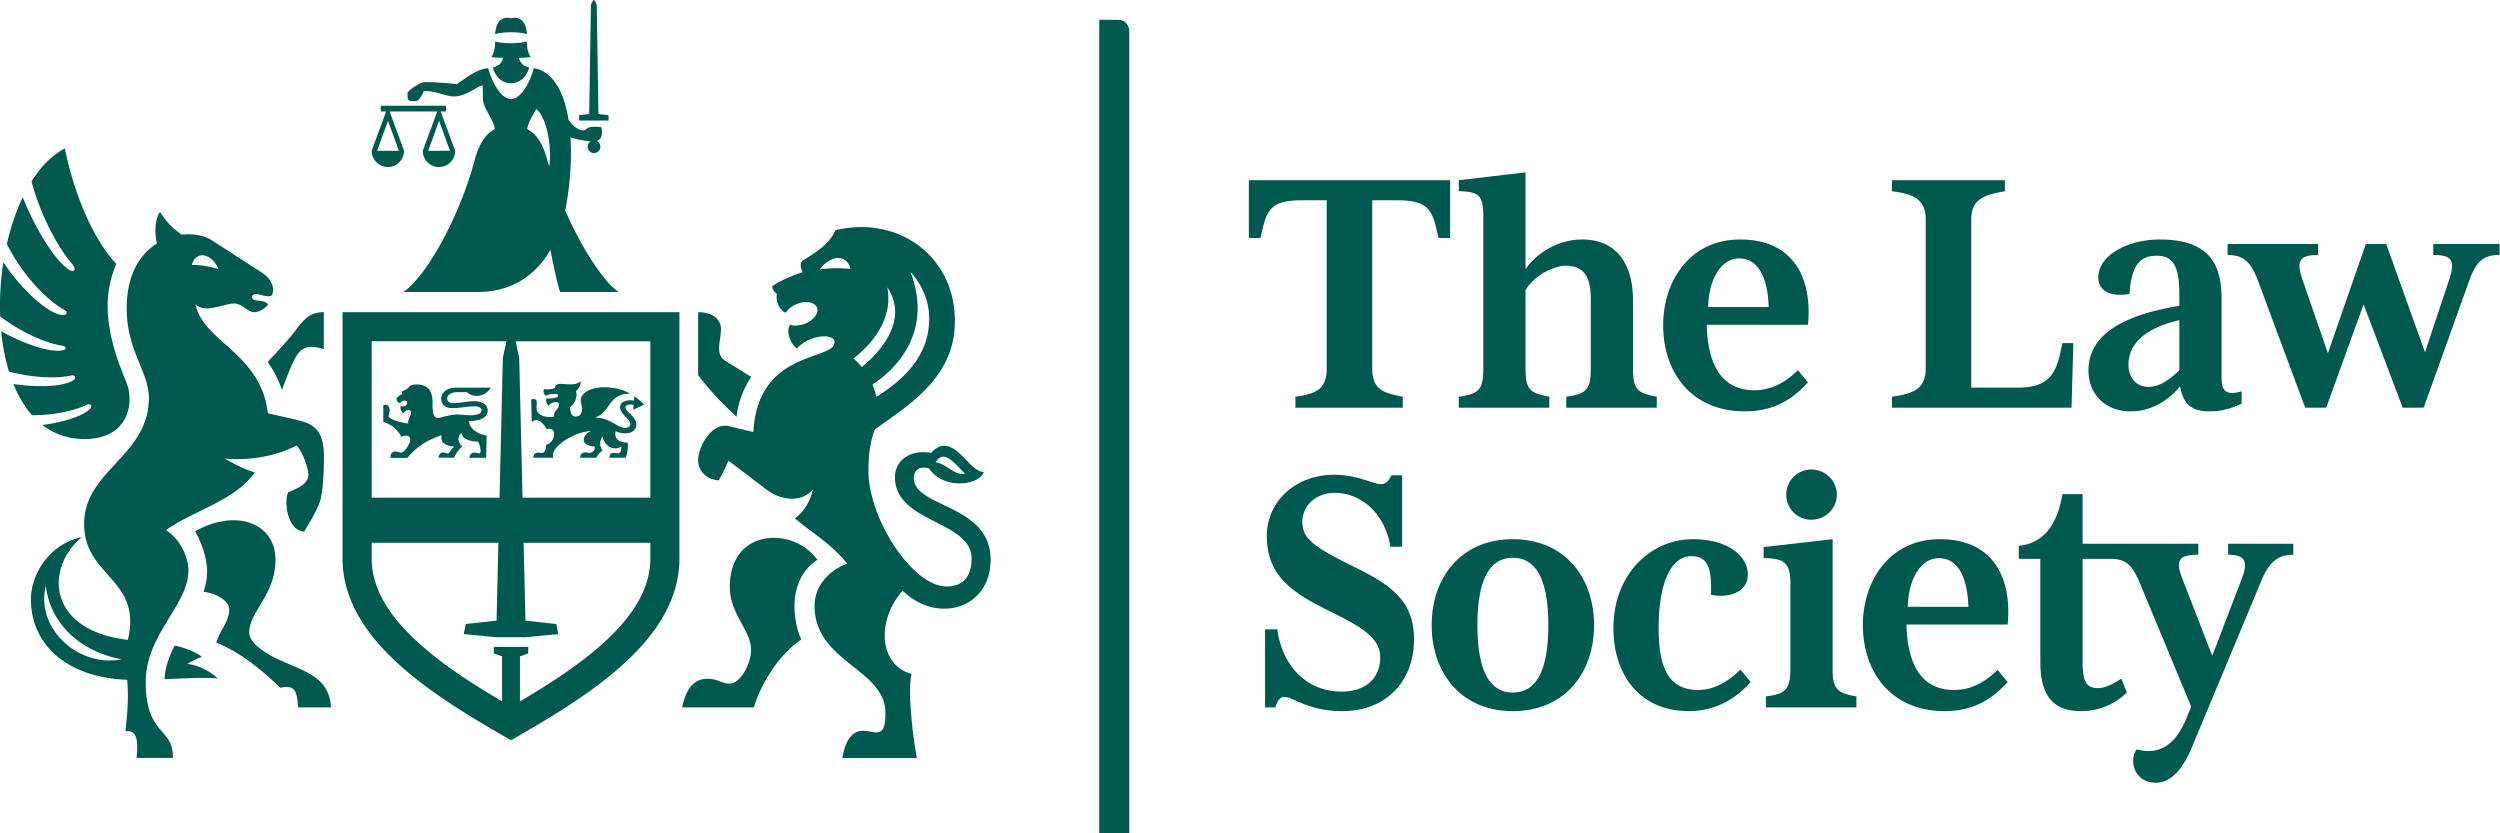 <svg xmlns="http://www.w3.org/2000/svg" width="138" height="46" viewBox="0 0 138 46">
    <path fill="#00594E" fill-rule="nonzero" d="M96.003 14.266c-.952 0-1.677 1.068-1.715 2.685h3.344c-.042-1.435-.48-2.685-1.629-2.685zm.296 8.441c-2.83 0-4.492-2.035-4.492-4.762 0-2.405 1.45-4.725 4.248-4.725 3.14 0 3.974 2.385 3.745 4.71h-5.585c.037 1.912.647 3.612 2.63 3.612.957 0 1.753-.465 2.398-1.11l.557.673c-.77.832-1.753 1.602-3.501 1.602zm-10.777-.81v.606h-4.996v-.605c1.112-.155 1.353-.387 1.353-1.567v-8.369c0-1.18-.241-1.384-1.353-1.408v-.606l3.684-.432v5.346c.604-.895 1.801-1.642 3.122-1.642 1.957 0 2.81 1.416 2.81 3.371v3.74c0 1.178.234 1.366 1.311 1.567v.605h-4.995v-.605c1.112-.155 1.353-.387 1.353-1.567v-3.843c0-1.333-.479-1.819-1.394-1.819-.584 0-1.732.497-2.207 1.355v4.307c0 1.178.234 1.366 1.312 1.567zm-5.474-8.761h-.638c-.332-1.372-.376-2.08-2.27-2.08h-1.391v9.275c0 1.178.607 1.366 1.685 1.567v.605h-5.926v-.605c1.112-.156 1.727-.387 1.727-1.567v-9.275h-1.391c-1.895 0-1.938.708-2.27 2.08h-.638V9.948h11.112v3.188zm34.4 5.806l-.1 3.561h-9.912v-.605c1.111-.155 1.864-.387 1.864-1.567v-8.21c0-1.18-.753-1.413-1.864-1.567v-.606h6.234v.606c-1.077.2-1.856.39-1.856 1.567v9.275h2.592c1.873 0 2.145-.956 2.434-2.454h.607zm19.868-5.472h3.663v.606c-.853 0-1.276.299-1.668 1.392l-2.523 7.035h-1.16L130.47 16.8l-2.063 5.702h-1.161l-2.617-7.035c-.399-1.073-.854-1.392-1.666-1.392v-.606h4.996v.606c-1.04 0-1.222.326-.853 1.392l1.394 4.03 2.094-6.028h1.124l2.142 5.974 1.326-3.976c.37-1.111.149-1.392-.87-1.392v-.606zM120.3 20.438V17.67c-2.06.479-2.809 1.436-2.809 2.456 0 .708.416 1.228 1.103 1.228.416 0 .936-.166 1.706-.916zm-5.016.02c0-2.038 1.998-3.079 5.016-3.579v-.598c0-1.645-.352-2.166-1.27-2.166-1.042 0-1.37.732-1.489 2.104-.868.174-1.715-.069-1.715-.896 0-1.27 1.685-2.103 3.392-2.103 2.498 0 3.413 1.124 3.413 3.227v4.387c0 .624.132 1.055 1.107.767v.683c-.623.285-1.145.423-1.778.423-.987 0-1.449-.402-1.615-1.382-.746.896-1.717 1.382-2.73 1.382-1.477 0-2.33-1.02-2.33-2.248zm7.708 10.163v-.606h3.6v.606c-.77 0-1.31.33-1.747 1.393l-3.872 9.283c-.665 1.56-1.396 1.91-1.98 1.91-1.139 0-1.503-1.169-1.056-1.844 1.373.381 2.218-.416 2.744-1.69l.271-.667-2.746-6.612c-.492-1.21-.801-1.545-1.735-1.545h-1.512v5.656c0 1.04.166 1.478.832 1.478.395 0 .796-.19 1.302-.52l.314.758a3.544 3.544 0 0 1-2.511 1.032c-1.624 0-2.27-.897-2.27-2.748V30.85h-1.19v-.72c1.27-.127 2.102-1.021 2.411-2.854h1.112v2.74h6.389v.606c-1.103 0-1.29.31-.854 1.393l1.624 4.183 1.602-4.183c.417-1.04.208-1.393-.728-1.393zm-29.249 7.466c.792 0 1.57-.379 2.33-1.126l.563.689c-.853.958-1.977 1.603-3.413 1.603-2.79 0-4.163-2.103-4.163-4.58 0-2.935 2.019-4.909 4.392-4.909 1.914 0 3.03.917 3.03 1.958 0 .909-.945 1.316-2.035 1.114.03-1.261-.062-2.134-1.078-2.134-1.167 0-1.812 1.557-1.812 3.971 0 2.04.459 3.414 2.186 3.414zm11.569-4.592h3.344c-.041-1.433-.48-2.685-1.629-2.685-.952 0-1.676 1.068-1.715 2.685zm1.767-3.73c3.14 0 3.974 2.386 3.744 4.71h-5.584c.036 1.911.647 3.612 2.63 3.612.956 0 1.754-.465 2.398-1.111l.556.675c-.77.832-1.751 1.602-3.5 1.602-2.83 0-4.491-2.036-4.491-4.762 0-2.406 1.449-4.727 4.247-4.727zm-5.917 7.11c0 1.066.144 1.371 1.312 1.567v.607h-4.996v-.607c1.065-.136 1.353-.357 1.353-1.566v-4.664c0-1.18-.369-1.384-1.48-1.407v-.607l3.811-.434v7.112zM83.51 38.228c1.501 0 1.957-1.64 1.957-3.718 0-2.078-.456-3.718-1.957-3.718-1.5 0-1.956 1.64-1.956 3.718 0 2.079.456 3.718 1.956 3.718zm0-8.463c2.865 0 4.482 2.112 4.482 4.745 0 2.632-1.617 4.744-4.482 4.744-2.864 0-4.48-2.112-4.48-4.744 0-2.633 1.616-4.745 4.48-4.745zm-8.718 1.548c2.085 1.021 3.262 1.913 3.262 3.987 0 2.29-1.52 3.954-3.955 3.954-1.922 0-2.708-.785-3.2-.785-.31 0-.413.338-.502.58h-.565V34.74h.675c.25 1.905 1.531 3.436 3.55 3.436 1.395 0 2.132-.796 2.132-1.898 0-1.28-1.563-1.91-3.256-2.775-2.016-1.031-3.003-2.016-3.003-3.93 0-1.883 1.57-3.367 3.714-3.367 1.304 0 2.13.518 2.592.518.245 0 .425-.168.57-.484h.59v3.94h-.651c-.23-1.582-1.399-2.974-3.084-2.974-.958 0-1.769.657-1.769 1.595 0 .918.55 1.358 2.9 2.51zm23.81-4.009c0-.772.612-1.385 1.385-1.385.772 0 1.407.613 1.407 1.385s-.635 1.385-1.407 1.385a1.375 1.375 0 0 1-1.385-1.385zM61.69 1.093c.648 0 .648.649.648.649v46.162h-1.01c-.65 0-.65-.65-.65-.65V1.094h1.011zM15.56 21.526a5.678 5.678 0 0 0-.784-1.544c.63-.678 1.282-1.387 1.556-1.766.52-.716.881-.984 1.543-.984v2.036c-.724-.203-1.174-.2-1.543.437-.274.472-.504 1.143-.772 1.82zm.175 15.04c1.227.53 2.462.92 2.535 2.483h-1.807c-.09-.554.008-1.347-.983-1.077-1.434-1.377-2.468-2.056-3.544-2.5.24-.742.717-1.18.717-1.826 0-.438-.616-.88-1.418-.98.123-.368.198-.75.198-1.154 0-.581-.273-1.523-.663-2.183 2.227-1.264 4.437-.484 4.437 1.579 0 1.92-1.45 2.855-1.45 4.002 0 .646 1.022 1.244 1.978 1.655zm-4.578-.31a4.576 4.576 0 0 0-.815.391c.723.09 1.318.464 1.677.8-.813-.062-1.765-.001-2.937.043.028-.664.255-1.265.565-1.857.589.135 1.074.329 1.51.623zm29.5-13.25c-.808-.75-1.557-1.53-2.12-2.307v-3.466c.68 0 1.26.294 1.26.943 0 .34-.102.716-.102 1.043 0 .3.062.523.353.704l1.423.881a4.936 4.936 0 0 0-.814 2.203zm-36.64-1.999c.235-.141.12-.324-.076-.28-.854.184-2.152.125-3.445-.217a11.373 11.373 0 0 1-.431-2.228c1.275.72 2.692 1.184 3.377 1.058.27-.05.197-.229 0-.258-.944-.141-2.262-.734-3.432-1.612-.038-.989.023-2.006.176-2.992.978 1.482 2.477 2.875 3.284 2.915.216.011.28-.182.103-.277C2.526 16.55 1.188 15.09.38 13.47c.21-.928.504-1.806.877-2.584.613 1.567 1.691 3.391 2.48 3.954.393.28.475-.005.275-.234-.94-1.076-1.871-3.022-2.27-4.6.512-.807 1.13-1.443 1.841-1.815.478 2.418 1.523 4.973 2.835 6.377a5.926 5.926 0 0 0-.476 2.359c0 1.545.615 3.188 1.004 4.096.508 1.183.176 3.212-2.282 3.212-.917 0-1.688-.284-2.323-.775 1.164-.156 2.199-.474 2.604-.874.194-.192.031-.33-.15-.243-.711.342-1.83.576-3.026.577-.42-.476-.761-1.06-1.028-1.72 1.364.2 2.716.146 3.277-.193zm41.103 9.895c-1.754 1.14-1.298 3.555-.886 4.401-1.397.93-2.33 2.723-2.62 3.746H37.65c.277-1.23.759-1.58 1.422-1.58.547 0 .771.267 1.201.267.617 0 1.187-1.135 1.187-1.858 0-1.093-1.174-1.963-1.174-3.48 0-1.905 1.193-2.707 2.405-2.707a2.98 2.98 0 0 1 2.43 1.21zM32.78 0c.092.071.164.22.163.394l.092 5.904.557.06v.295h-1.624v-.295l.556-.06.093-5.904c-.001-.173.071-.323.163-.394zm-3.692 1.882c-.217-.062-.53-.1-.88-.1s-.663.038-.88.1c.032-.506.255-1.03.88-.871.625-.159.848.365.88.87zm-1.883 1.84c.327-.07.504-.255.564-.53a4.3 4.3 0 0 1-.648-.045c.156-.203.208-.526.208-.86.217.061.53.1.879.1s.662-.039.879-.1c0 .334.052.657.209.86a4.313 4.313 0 0 1-.649.046c.06.273.238.457.564.529-.1.4-.424.872-1.003.872-.58 0-.903-.472-1.003-.871zm-4.46 1.857c-.215 0-.25-.105-.25-.286v-.176c.11-.167.682-.581.957-.581.558-.008 1.26.052 1.766.112.864-.609 1.158-.813 1.728-.888.322 1.128.847 1.708 1.263 1.708.413 0 .939-.58 1.26-1.705.92.157 1.632 1.07 1.915 2.853.234.34.54.582.834.582.11-.013.158-.11.284-.159.151-.061.578-.044.7-.012.038.206.086.656-.259.758a.35.35 0 0 1-.156.665.352.352 0 0 1-.183-.65 5.14 5.14 0 0 1-1.115-.218c.018.286.028.588.028.908-.006 1.046-.131 2.245-.319 3.124.935 2.136 2.149 3.978 2.952 4.504h-3.23c-.156-.453-.365-1.426-.535-2.323-1.103 1.9-2.779 2.323-3.99 2.323h-4.129c1.245-.833 3.086-4.107 3.918-7.223.389-1.454.943-1.634 1.135-1.78-.118-.64-.666-1.09-.666-1.76 0-.293.011-.472-.028-.652-.363.118-.91.624-1.603.624-.415-.018-.96-.302-1.622-.309-.127.293-.274.561-.472.561h-.183zm6.847.44c-.172.359-.42.69-.494 1.097.19.145.745.325 1.134 1.779.027.102.056.204.085.306.173-1.214-.19-2.808-.725-3.182zM18.909 30.822v-13.59h18.596v13.59c0 4.579-5.197 7.684-9.298 10.04-4.1-2.356-9.298-5.461-9.298-10.04zM35.9 18.84h-7.436l.196.919.184 7.714h7.055V18.84zm-15.383 0v8.633h7.056l.184-7.714.196-.92h-7.436zm0 11.123v.86c0 1.561.846 3.085 2.584 4.662 1.31 1.189 2.91 2.224 4.614 3.232v-2.483l-.457-.166v-.362h1.9v.362l-.457.166v2.483c1.704-1.008 3.305-2.043 4.615-3.232 1.738-1.577 2.583-3.101 2.583-4.663v-.859h-6.996l.103 4.296 1.7.186.111.559-1.791.169H27.39l-1.792-.17.112-.558 1.7-.186.102-4.296h-6.996zm3.835-7.955c0-.359.357-.607.782-.607h1.96c-.162.257-.447.453-.755.453-.186 0-.38-.027-.564-.207h-.535c-.334 0-.555.152-.555.36 0 .156.15.245.308.245.422 0 .81-.106 1.173-.106.425 0 .754.176.754.511 0 .318-.267.575-1.023.584-.003.416.472.715.967.807l-.028 1.222h-.912c-.022-.14.12-.292.253-.292.075 0 .182.05.258.05.192 0 .043-.495-.05-.653-.373.007-.846-.116-.917-.467-.285.199-.145.585.06.737-.177.102-.399.44-.455.618h-.864c.003-.146.105-.286.259-.286.087 0 .176.057.258.057.06 0 .186-.248.344-.383-.375-.032-.813-.177-.685-.63-.62.208-1.268.506-1.902 1.256h-.921c-.035-.193.08-.355.244-.355.107 0 .251.062.334.062.18 0 .507-.496.507-.71 0-.183-.183-.305-.507-.164-.183-.434-.636-.737-.982-.812v-.919c.157-.107.35.018.35.257 0 .113-.057.245-.057.327 0 .148.494.333 1.078.412-.014-.26.16-.411.16-.616 0-.191-.302-.154-.436.065 0 0-.198-.211-.136-.415.053.036.15.036.24-.002.083-.035.138-.127.111-.207-.029-.092-.142-.098-.233-.07a.232.232 0 0 0-.142.121c-.118-.028-.21-.08-.198-.276 0 0 .112-.15.32-.222 0 0-.06-.132-.008-.156.157-.075.282-.1.435-.309a.977.977 0 0 1 .36-.066c.557 0 .874.304.874.978 0 .583.02.966.452.846.39-.107.685-.164.895-.164.341 0 .49.04.76.04.278 0 .596-.07.596-.252 0-.147-.12-.241-.4-.241-.4 0-.762.1-1.18.1-.378 0-.647-.162-.647-.52zm5.837 1.689c-.368-.603-.66-.562-.837-.396l-.03-1.25c.264-.079.305.038.31.21.004.073-.016.143-.016.268 0 .311.334.537.947.483.033-.403.3-.444.3-.665 0-.26-.453-.161-.562.056-.135-.099-.196-.283-.13-.403.473 0 .636-.07.636-.167 0-.152-.473-.094-.685.01-.105-.058-.154-.259-.094-.362.223.025.419.005.614-.063-.029-.13.1-.23.305-.23.232 0 .878.13 1.101-.153.02.225-.126.437-.25.556.061.238.018.598-.322.883-.012.306.082.52.293.52.266 0 .36-.215.36-.41 0-.155-.071-.329-.071-.491 0-.383.527-.717 1.29-.717.457 0 .975.096 1.449.355-.49-.008-.875.162-1.186.643-.16.25-.41.55-.776.683.803-.023 1.26.564 1.657.564.184 0 .306-.076.306-.212 0-.28-.568-.54-.568-.921 0-.352.416-.439.763-.372l.02-.237c.204.133.358.262.536.464l-.6.275.023-.264c-.276-.062-.442.007-.442.128 0 .27.593.491.593.958 0 .196-.136.48-.614.48-.227 0-.372-.052-.53-.118-.087.472.258.626.676.636.011.332-.021.662-.13.83h-.887c0-.205.106-.27.226-.27.118 0 .181.025.259.025.116 0 .203-.186.17-.37-.476.253-.913-.03-1.044-.569-.196.331-.119.67.03.779a.89.89 0 0 0-.358.405h-.903c.018-.212.13-.297.293-.297.095 0 .157.026.238.026a.294.294 0 0 0 .278-.347c-.923-.06-.626-.694-.201-.855-.992.04-2.337.953-2.07 1.473H29.44c.025-.248.143-.283.281-.283.071 0 .125.02.2.02.153 0 .238-.285.22-.443a.622.622 0 0 0 .444-.615c0-.196-.131-.34-.398-.25zM10.4 31.513c0 1.862-2.356 3.523-2.356 6.115 0 3.037 1.539 2.49 1.498 4.211H7.54c.07-.84.094-1.552-.618-1.477.044-.422.217-1.74.095-2.84-3.294-.11-5.309-1.924-5.309-4.435 0-1.533 1.17-3.116 2.804-3.433-2.096 1.772-1.826 5.164 2.546 5.666.804-3.388-2.415-3.458-2.415-6.4 0-2.956 3.575-3.75 3.575-6.953 0-1.438-1.225-2.602-1.225-4.946 0-1.877.744-3.003 1.67-3.585-.154-.621-.1-1.39.173-1.736.33.531.68.9 1.202 1.255.646-.075 1.253.049 1.655.308l2.751 1.777c.73.471.692 1.093.54 1.282-.28.097-.607-.091-.858-.091-.125 0-.218.074-.218.167 0 .32.723.07.888.432-.193.205-.494.403-.762.403-.386 0-.667-.48-1.103-.48-.554 0-1.621.575-2.137.044.392 2.053 3.629 2.713 3.992 6.016l1.41.319c.98.224 1.685.449 1.685 2.07 0 1.332-.113 2.146-.208 2.438-.176.547-.562 1.173-.883 1.702-.898-.032-1.139-1.605-.882-2.166.625-.257.963-.435 1.091-.804.128-.368-.34-1.51-.626-1.78-1.546.8-3.247.8-3.976.719.408.23.99.559 1.666.771-1.136 1.588-3.317 2.057-4.9 3.18.824.531 1.24 1.525 1.24 2.25zm.756-17.421c-.22 0-.482.163-.56.533.512-.003.948.072 1.473.238-.188-.434-.532-.771-.913-.771zM2.533 32.344c-.595 2.304 1.772 4.523 4.175 4.05-2.645-.51-3.997-2.322-4.175-4.05zm47.912-5.952c0 1.646 4.237 1.417 4.237 4.504 0 2.728-2.977 3.566-4.854 1.706-1.525 1.747-1.238 4.146.494 4.598-.243.861.074 3.561.293 4.64H46.5c.17-1.062.614-1.5 1.106-1.5.36 0 .522.089.762.089.396 0 .507-.336.507-1.078 0-2.438-3.912-2.791-3.912-5.91 0-.963.629-1.882 1.8-2.33-.873-1.097-1.981-1.722-2.879-2.492l-.01-.008c.556-.38.893-1.071.994-1.584-.646.738-1.756.605-2.565-.009l-2.094-1.59c-.168.391-.349.772-.53 1.087-.612-.033-1.142-.45-1.142-1.122 0-.75.765-2.089 1.688-1.87l1.36.323c.244-4.567 4.48-3.91 4.48-4.961 0-.507-1.39-.422-2.069.351-.243-.112-.668-.858-.379-1.31.214.074.512.06.807-.054.49-.19.792-.59.674-.892-.118-.304-.61-.395-1.101-.205-.284.111-.504.292-.617.484-.254-.08-.572-.463-.5-1.038-.197-.147-.256-.33-.256-.426.21-.15.877-.516 1.678-.77-.134-.305-.157-.55.06-.678.695-.408 1.488-.954 1.743-1.638 3.509-.84 6.606 1.456 6.606 5.009 0 3.132-2.54 4.628-4.42 5.991-.229.582-.353 1.319-.353 2.272 0 2.663 2.437 6.392 4.31 6.392.917 0 1.385-.56 1.385-1.534 0-2.114-4.233-1.959-4.233-4.503 0-.897.823-1.549 1.99-1.334.257-.276.494-.394.718-.394.896 0 1.427 1.385 2.197 1.448-.245.744-2.231.996-3.03-.207-.437-.112-.83.021-.83.543zm1.626-1.183c-.187 0-.315.141-.425.296.726.184 1.045.75 1.623.644-.549-.568-.883-.94-1.198-.94zm-.78-7.633c0-.893-.331-1.783-1.038-2.579 1.16 3.014-.41 5.123-2.097 6.234.092.211.168.437.222.676 1.81-1.14 2.913-2.48 2.913-4.331zm-6.04-2.698a6.348 6.348 0 0 1 1.69-.034c-.09-.457-.427-.6-.68-.6-.342 0-.739.253-1.01.634zm1.859 4.91c.14.115.3.275.46.473 1.237-1.019 2.54-2.712 1.408-4.406.304 1.53-.562 2.916-1.868 3.934zM21.41 9.219a.895.895 0 0 1-.894-.894l.8-2.174h-.275a.465.465 0 0 1 0-.313H24.6c.035.08.038.24 0 .313h-.274l.8 2.174a.894.894 0 1 1-1.789 0l.8-2.174h-2.632l.8 2.174c0 .495-.4.895-.894.895zm3.428-.894l-.601-1.654-.6 1.654h1.201zM21.417 6.67l-.6 1.654h1.201l-.6-1.654z"/>
</svg>

